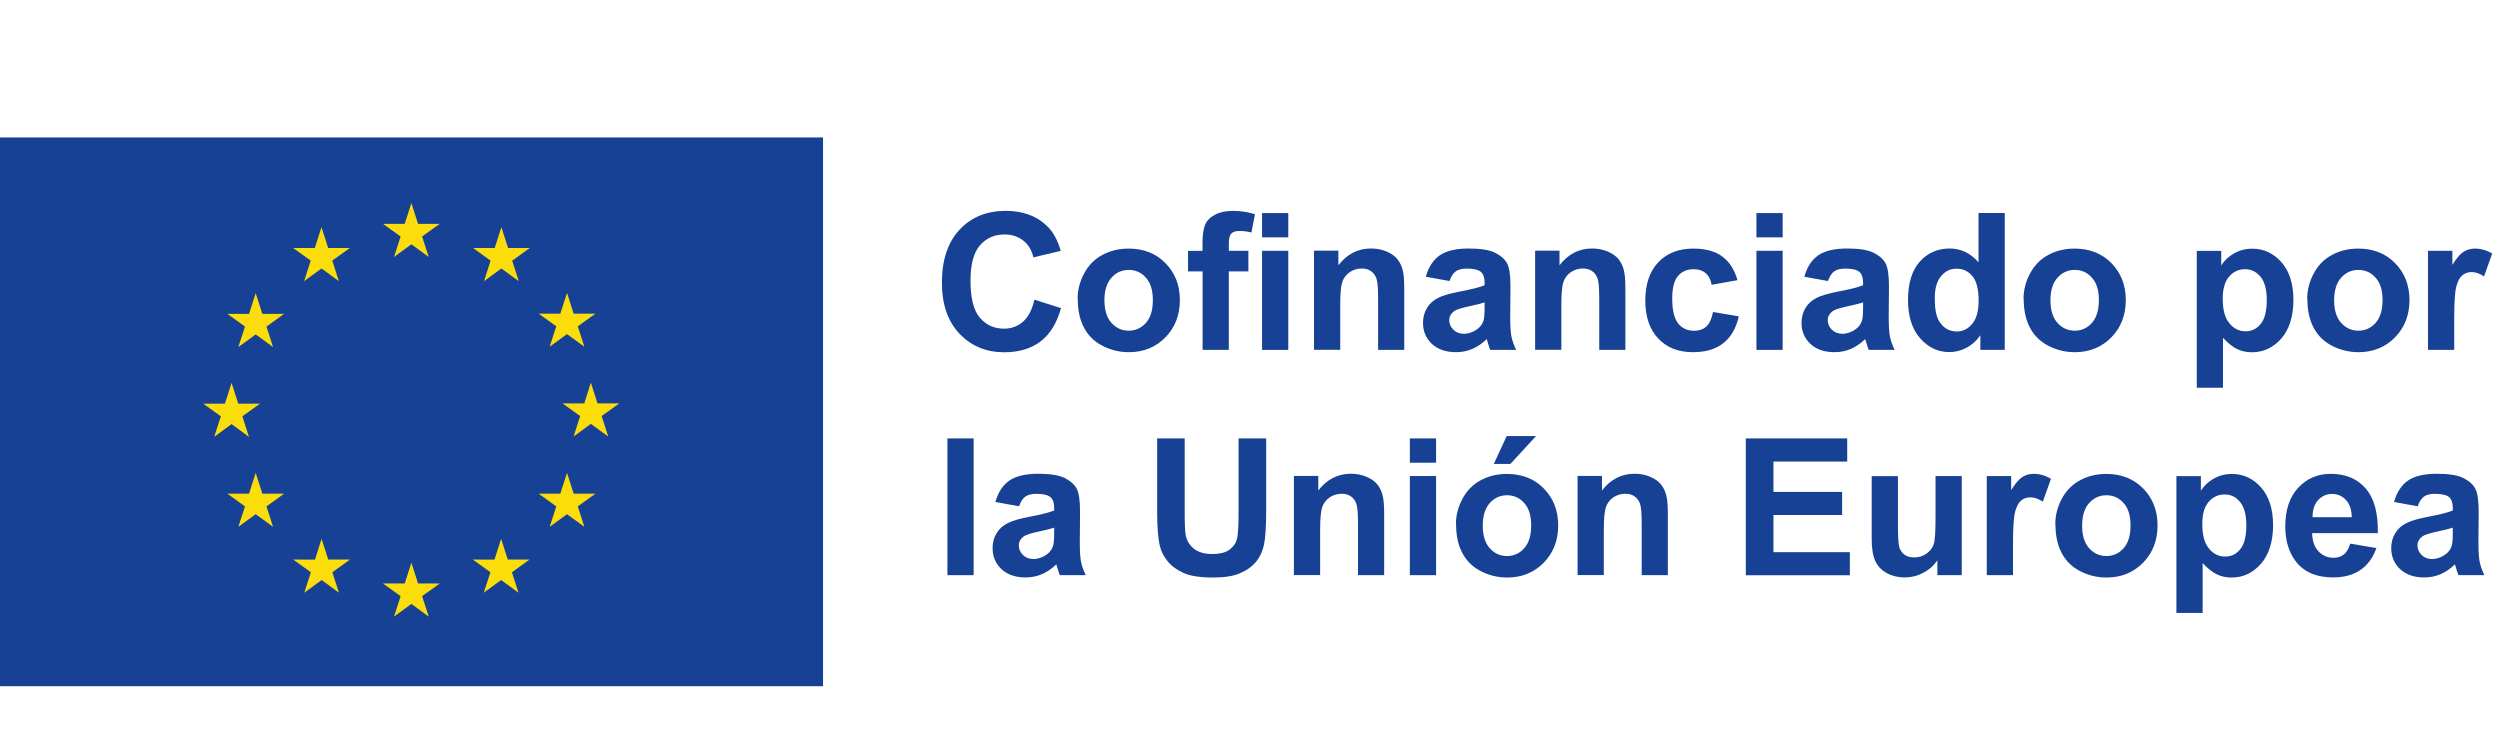 <?xml version="1.0" encoding="UTF-8"?><svg id="a" xmlns="http://www.w3.org/2000/svg" viewBox="0 0 285.01 85.78"><defs><style>.b{fill:#fbdd0b;}.b,.c{stroke-width:0px;}.c{fill:#164194;}</style></defs><rect class="c" y="15.67" width="93.83" height="62.56"/><polyline class="b" points="44.92 29.3 46.9 27.85 48.88 29.3 48.12 26.96 50.13 25.52 47.66 25.52 46.9 23.15 46.14 25.52 43.66 25.52 45.67 26.96 44.92 29.3"/><polyline class="b" points="34.67 32.05 36.65 30.61 38.63 32.05 37.88 29.71 39.89 28.27 37.41 28.27 36.65 25.9 35.89 28.27 33.41 28.27 35.42 29.71 34.67 32.05"/><polyline class="b" points="29.15 33.42 28.39 35.79 25.92 35.78 27.93 37.23 27.17 39.57 29.15 38.12 31.13 39.57 30.38 37.23 32.39 35.78 29.91 35.78 29.15 33.42"/><polyline class="b" points="26.4 48.35 28.38 49.8 27.63 47.46 29.64 46.02 27.16 46.02 26.4 43.65 25.64 46.02 23.17 46.02 25.18 47.46 24.42 49.8 26.4 48.35"/><polyline class="b" points="29.91 56.28 29.15 53.91 28.39 56.28 25.92 56.28 27.93 57.73 27.17 60.06 29.15 58.62 31.13 60.06 30.38 57.73 32.39 56.28 29.91 56.28"/><polyline class="b" points="37.42 63.79 36.66 61.43 35.91 63.8 33.43 63.79 35.44 65.24 34.69 67.57 36.67 66.13 38.64 67.57 37.89 65.24 39.9 63.79 37.42 63.79"/><polyline class="b" points="47.66 66.52 46.9 64.15 46.14 66.52 43.66 66.52 45.67 67.96 44.92 70.3 46.9 68.85 48.88 70.3 48.12 67.96 50.14 66.52 47.66 66.52"/><polyline class="b" points="57.89 63.79 57.13 61.43 56.37 63.8 53.9 63.79 55.91 65.24 55.15 67.57 57.13 66.13 59.11 67.57 58.36 65.24 60.37 63.79 57.89 63.79"/><polyline class="b" points="65.4 56.28 64.64 53.91 63.88 56.28 61.41 56.28 63.42 57.73 62.67 60.06 64.64 58.62 66.62 60.06 65.87 57.73 67.88 56.28 65.4 56.28"/><polyline class="b" points="70.6 45.99 68.12 45.99 67.36 43.62 66.61 45.99 64.13 45.99 66.14 47.43 65.39 49.77 67.36 48.32 69.34 49.77 68.59 47.43 70.6 45.99"/><polyline class="b" points="62.66 39.53 64.64 38.09 66.62 39.53 65.87 37.2 67.88 35.76 65.4 35.76 64.64 33.39 63.88 35.76 61.41 35.76 63.42 37.2 62.66 39.53"/><polyline class="b" points="57.16 25.9 56.4 28.27 53.93 28.27 55.93 29.72 55.18 32.05 57.16 30.61 59.14 32.05 58.39 29.72 60.4 28.27 57.92 28.27 57.16 25.9"/><path class="c" d="M117.91,34.16l3.05.97c-.47,1.7-1.25,2.97-2.33,3.79-1.09.83-2.47,1.24-4.14,1.24-2.07,0-3.77-.71-5.11-2.12-1.33-1.41-2-3.35-2-5.8,0-2.6.67-4.61,2.01-6.05,1.34-1.44,3.1-2.15,5.29-2.15,1.91,0,3.46.56,4.65,1.69.71.67,1.24,1.62,1.6,2.87l-3.12.74c-.18-.81-.57-1.45-1.15-1.91-.59-.47-1.3-.7-2.13-.7-1.16,0-2.09.41-2.81,1.24-.72.83-1.08,2.17-1.08,4.03,0,1.97.35,3.38,1.06,4.21.71.84,1.63,1.26,2.77,1.26.84,0,1.56-.27,2.16-.8.6-.53,1.04-1.37,1.3-2.51Z"/><path class="c" d="M122.85,34.08c0-.99.24-1.95.73-2.88.49-.93,1.18-1.64,2.08-2.13.9-.49,1.9-.73,3.01-.73,1.71,0,3.11.55,4.2,1.66,1.09,1.11,1.64,2.51,1.64,4.21s-.55,3.13-1.65,4.25c-1.1,1.12-2.49,1.69-4.16,1.69-1.04,0-2.02-.23-2.96-.7-.94-.47-1.65-1.15-2.14-2.06-.49-.9-.73-2.01-.73-3.3ZM125.91,34.24c0,1.12.27,1.98.8,2.57s1.19.89,1.97.89,1.43-.3,1.96-.89c.53-.6.79-1.46.79-2.6s-.26-1.96-.79-2.55c-.53-.6-1.18-.89-1.96-.89s-1.44.3-1.97.89c-.53.6-.8,1.45-.8,2.57Z"/><path class="c" d="M135.43,28.6h1.66v-.85c0-.95.1-1.66.3-2.13.2-.47.57-.85,1.12-1.14.54-.29,1.23-.44,2.06-.44s1.68.13,2.5.38l-.4,2.08c-.48-.11-.93-.17-1.37-.17s-.74.1-.93.3c-.19.2-.28.59-.28,1.16v.8h2.23v2.35h-2.23v8.95h-2.99v-8.95h-1.66v-2.35Z"/><path class="c" d="M143.88,27.06v-2.77h2.99v2.77h-2.99ZM143.88,39.89v-11.3h2.99v11.3h-2.99Z"/><path class="c" d="M160.1,39.89h-2.99v-5.77c0-1.22-.06-2.01-.19-2.37-.13-.36-.34-.64-.62-.84-.29-.2-.63-.3-1.04-.3-.52,0-.98.14-1.39.42-.41.28-.69.66-.85,1.13-.15.47-.23,1.33-.23,2.6v5.12h-2.99v-11.3h2.78v1.66c.99-1.28,2.23-1.91,3.72-1.91.66,0,1.26.12,1.81.36.55.24.96.54,1.24.91.28.37.47.79.58,1.26.11.47.16,1.14.16,2.01v7.02Z"/><path class="c" d="M165.26,32.04l-2.71-.49c.3-1.09.83-1.9,1.57-2.43.74-.52,1.85-.79,3.32-.79,1.33,0,2.33.16,2.98.47.65.32,1.11.72,1.38,1.2.27.49.4,1.38.4,2.68l-.03,3.49c0,.99.05,1.72.14,2.2.1.47.27.98.54,1.52h-2.96c-.08-.2-.17-.49-.29-.88-.05-.18-.09-.29-.11-.35-.51.5-1.06.87-1.64,1.12s-1.2.37-1.86.37c-1.16,0-2.08-.32-2.75-.95-.67-.63-1.01-1.43-1.01-2.39,0-.64.15-1.21.46-1.71.3-.5.73-.88,1.28-1.15.55-.27,1.34-.5,2.38-.7,1.4-.26,2.36-.51,2.9-.73v-.3c0-.57-.14-.98-.43-1.23-.28-.24-.82-.37-1.61-.37-.53,0-.95.1-1.24.31-.3.21-.54.58-.72,1.1ZM169.26,34.47c-.38.13-.99.28-1.82.46s-1.37.35-1.63.52c-.39.28-.59.63-.59,1.05s.16.78.47,1.09c.31.3.71.46,1.19.46.54,0,1.05-.18,1.54-.53.36-.27.6-.6.71-.99.08-.26.12-.74.12-1.46v-.6Z"/><path class="c" d="M185.31,39.89h-2.99v-5.77c0-1.22-.06-2.01-.19-2.37-.13-.36-.34-.64-.62-.84-.29-.2-.63-.3-1.04-.3-.52,0-.98.14-1.39.42-.41.28-.69.66-.85,1.13-.15.47-.23,1.33-.23,2.6v5.12h-2.99v-11.3h2.78v1.66c.99-1.28,2.23-1.91,3.72-1.91.66,0,1.26.12,1.81.36.55.24.96.54,1.24.91.28.37.47.79.58,1.26.11.47.16,1.14.16,2.01v7.02Z"/><path class="c" d="M198.08,31.94l-2.95.53c-.1-.59-.32-1.03-.68-1.33-.35-.3-.81-.45-1.37-.45-.74,0-1.34.26-1.78.77-.44.51-.66,1.37-.66,2.58,0,1.34.23,2.29.68,2.84.45.55,1.05.83,1.81.83.57,0,1.03-.16,1.39-.48.36-.32.62-.88.77-1.66l2.94.5c-.31,1.35-.89,2.36-1.76,3.05-.87.69-2.02,1.03-3.48,1.03-1.65,0-2.97-.52-3.95-1.56-.98-1.04-1.47-2.49-1.47-4.33s.49-3.32,1.48-4.36c.99-1.04,2.32-1.56,4-1.56,1.38,0,2.47.3,3.28.89.81.59,1.4,1.49,1.75,2.71Z"/><path class="c" d="M200.24,27.06v-2.77h2.99v2.77h-2.99ZM200.24,39.89v-11.3h2.99v11.3h-2.99Z"/><path class="c" d="M208.41,32.04l-2.71-.49c.3-1.09.83-1.9,1.57-2.43.74-.52,1.85-.79,3.32-.79,1.33,0,2.33.16,2.98.47.65.32,1.11.72,1.38,1.2.27.49.4,1.38.4,2.68l-.03,3.49c0,.99.05,1.72.14,2.2.1.47.27.98.54,1.52h-2.96c-.08-.2-.17-.49-.29-.88-.05-.18-.09-.29-.11-.35-.51.5-1.06.87-1.64,1.12s-1.2.37-1.86.37c-1.16,0-2.08-.32-2.75-.95-.67-.63-1.01-1.43-1.01-2.39,0-.64.15-1.21.46-1.71.3-.5.73-.88,1.28-1.15.55-.27,1.34-.5,2.38-.7,1.4-.26,2.36-.51,2.9-.73v-.3c0-.57-.14-.98-.43-1.23-.28-.24-.82-.37-1.61-.37-.53,0-.95.1-1.24.31-.3.21-.54.58-.72,1.1ZM212.41,34.47c-.38.13-.99.28-1.82.46s-1.37.35-1.63.52c-.39.28-.59.63-.59,1.05s.16.78.47,1.09c.31.3.71.46,1.19.46.54,0,1.05-.18,1.54-.53.36-.27.6-.6.71-.99.08-.26.12-.74.12-1.46v-.6Z"/><path class="c" d="M228.55,39.89h-2.78v-1.66c-.46.65-1.01,1.13-1.63,1.44-.63.32-1.26.47-1.9.47-1.3,0-2.41-.52-3.33-1.57-.93-1.05-1.39-2.5-1.39-4.38s.45-3.37,1.35-4.37c.9-1,2.04-1.49,3.41-1.49,1.26,0,2.35.52,3.28,1.57v-5.62h2.99v15.59ZM220.57,34c0,1.21.17,2.08.5,2.62.48.78,1.16,1.17,2.02,1.17.69,0,1.27-.29,1.76-.88.48-.58.72-1.46.72-2.62,0-1.3-.23-2.23-.7-2.8-.47-.57-1.07-.86-1.8-.86s-1.3.28-1.78.85-.72,1.41-.72,2.53Z"/><path class="c" d="M230.69,34.08c0-.99.24-1.95.73-2.88.49-.93,1.18-1.64,2.08-2.13.9-.49,1.9-.73,3.01-.73,1.71,0,3.11.55,4.2,1.66,1.09,1.11,1.64,2.51,1.64,4.21s-.55,3.13-1.65,4.25c-1.1,1.12-2.49,1.69-4.16,1.69-1.04,0-2.02-.23-2.96-.7-.94-.47-1.65-1.15-2.14-2.06-.49-.9-.73-2.01-.73-3.3ZM233.76,34.24c0,1.12.27,1.98.8,2.57s1.19.89,1.97.89,1.43-.3,1.96-.89c.53-.6.79-1.46.79-2.6s-.26-1.96-.79-2.55c-.53-.6-1.18-.89-1.96-.89s-1.44.3-1.97.89-.8,1.45-.8,2.57Z"/><path class="c" d="M250.44,28.6h2.79v1.66c.36-.57.85-1.03,1.47-1.38s1.3-.53,2.05-.53c1.31,0,2.43.51,3.34,1.54s1.37,2.46,1.37,4.3-.46,3.35-1.38,4.4c-.92,1.05-2.04,1.57-3.35,1.57-.62,0-1.19-.12-1.7-.37-.51-.25-1.04-.67-1.6-1.28v5.69h-2.99v-15.59ZM253.4,34.05c0,1.27.25,2.21.76,2.81.5.61,1.12.91,1.84.91s1.27-.28,1.73-.84c.46-.56.69-1.47.69-2.74,0-1.18-.24-2.06-.71-2.64-.48-.57-1.06-.86-1.77-.86s-1.34.28-1.82.85c-.48.56-.72,1.4-.72,2.51Z"/><path class="c" d="M263.03,34.08c0-.99.24-1.95.73-2.88.49-.93,1.18-1.64,2.08-2.13.9-.49,1.9-.73,3.01-.73,1.71,0,3.11.55,4.2,1.66,1.09,1.11,1.64,2.51,1.64,4.21s-.55,3.13-1.65,4.25c-1.1,1.12-2.49,1.69-4.16,1.69-1.04,0-2.02-.23-2.96-.7-.94-.47-1.65-1.15-2.14-2.06-.49-.9-.73-2.01-.73-3.3ZM266.1,34.24c0,1.12.27,1.98.8,2.57s1.19.89,1.97.89,1.43-.3,1.96-.89c.53-.6.79-1.46.79-2.6s-.26-1.96-.79-2.55c-.53-.6-1.18-.89-1.96-.89s-1.44.3-1.97.89c-.53.6-.8,1.45-.8,2.57Z"/><path class="c" d="M279.79,39.89h-2.99v-11.3h2.78v1.61c.47-.76.9-1.26,1.28-1.5.38-.24.81-.36,1.29-.36.68,0,1.34.19,1.97.56l-.93,2.61c-.5-.33-.97-.49-1.4-.49s-.77.12-1.06.35c-.29.23-.52.65-.69,1.25-.17.6-.25,1.87-.25,3.79v3.49Z"/><path class="c" d="M108.01,65.57v-15.59h2.99v15.59h-2.99Z"/><path class="c" d="M116.19,57.72l-2.71-.49c.3-1.09.83-1.9,1.57-2.43.74-.52,1.85-.79,3.32-.79,1.33,0,2.33.16,2.98.47.65.32,1.11.72,1.38,1.2.27.49.4,1.38.4,2.68l-.03,3.49c0,.99.05,1.73.14,2.2.1.47.27.98.54,1.52h-2.96c-.08-.2-.17-.49-.29-.88-.05-.18-.09-.29-.11-.35-.51.5-1.06.87-1.64,1.12s-1.2.37-1.86.37c-1.16,0-2.08-.32-2.75-.95-.67-.63-1.01-1.43-1.01-2.39,0-.64.15-1.21.46-1.71.3-.5.73-.88,1.28-1.15.55-.27,1.34-.5,2.38-.7,1.4-.26,2.36-.51,2.9-.73v-.3c0-.57-.14-.98-.43-1.23-.28-.24-.82-.37-1.61-.37-.53,0-.95.1-1.24.31-.3.21-.54.58-.72,1.1ZM120.19,60.15c-.38.13-.99.28-1.82.46-.83.18-1.37.35-1.63.52-.39.28-.59.63-.59,1.05s.16.78.47,1.09c.31.3.71.46,1.19.46.54,0,1.05-.18,1.54-.53.36-.27.6-.6.71-.99.08-.26.12-.74.12-1.46v-.6Z"/><path class="c" d="M131.91,49.98h3.15v8.45c0,1.34.04,2.21.12,2.61.13.64.46,1.15.96,1.54.51.39,1.2.58,2.08.58s1.57-.18,2.02-.55c.45-.37.73-.81.82-1.35s.14-1.41.14-2.65v-8.63h3.15v8.19c0,1.87-.09,3.19-.26,3.97-.17.77-.48,1.42-.94,1.96-.46.53-1.07.96-1.83,1.27-.77.32-1.77.47-3,.47-1.49,0-2.62-.17-3.39-.52s-1.38-.79-1.82-1.34c-.45-.55-.74-1.13-.88-1.73-.21-.89-.31-2.21-.31-3.96v-8.32Z"/><path class="c" d="M157.81,65.57h-2.99v-5.77c0-1.22-.06-2.01-.19-2.37-.13-.36-.34-.64-.62-.84-.29-.2-.63-.3-1.04-.3-.52,0-.98.14-1.39.42-.41.28-.69.66-.85,1.13-.15.47-.23,1.33-.23,2.6v5.12h-2.99v-11.3h2.78v1.66c.99-1.28,2.23-1.91,3.72-1.91.66,0,1.26.12,1.81.36.55.24.96.54,1.24.91.28.37.47.79.58,1.26.11.47.16,1.14.16,2.01v7.02Z"/><path class="c" d="M160.73,52.75v-2.77h2.99v2.77h-2.99ZM160.73,65.57v-11.3h2.99v11.3h-2.99Z"/><path class="c" d="M165.98,59.77c0-.99.24-1.95.73-2.88.49-.93,1.18-1.64,2.08-2.13.9-.49,1.9-.73,3.01-.73,1.71,0,3.11.55,4.2,1.66,1.09,1.11,1.64,2.51,1.64,4.21s-.55,3.13-1.65,4.25c-1.1,1.12-2.49,1.69-4.16,1.69-1.04,0-2.02-.23-2.96-.7-.94-.47-1.65-1.15-2.14-2.06-.49-.9-.73-2.01-.73-3.3ZM169.04,59.93c0,1.12.27,1.98.8,2.57.53.6,1.19.89,1.97.89s1.43-.3,1.96-.89c.53-.6.79-1.46.79-2.6s-.26-1.96-.79-2.55c-.53-.6-1.18-.89-1.96-.89s-1.44.3-1.97.89c-.53.6-.8,1.45-.8,2.57ZM170.3,52.89l1.47-3.18h3.35l-2.93,3.18h-1.89Z"/><path class="c" d="M190.15,65.57h-2.99v-5.77c0-1.22-.06-2.01-.19-2.37-.13-.36-.34-.64-.62-.84-.29-.2-.63-.3-1.04-.3-.52,0-.98.14-1.39.42-.41.28-.69.66-.85,1.13-.15.47-.23,1.33-.23,2.6v5.12h-2.99v-11.3h2.78v1.66c.99-1.28,2.23-1.91,3.72-1.91.66,0,1.26.12,1.81.36.55.24.96.54,1.24.91.28.37.47.79.58,1.26.11.47.16,1.14.16,2.01v7.02Z"/><path class="c" d="M199.03,65.57v-15.59h11.56v2.64h-8.41v3.46h7.83v2.63h-7.83v4.24h8.71v2.63h-11.86Z"/><path class="c" d="M220.87,65.57v-1.69c-.41.6-.95,1.08-1.62,1.43-.67.35-1.38.52-2.12.52s-1.44-.17-2.04-.5c-.6-.33-1.04-.8-1.31-1.4-.27-.6-.4-1.44-.4-2.5v-7.15h2.99v5.19c0,1.59.05,2.56.16,2.92s.31.64.6.85c.29.21.66.31,1.11.31.51,0,.97-.14,1.37-.42.4-.28.68-.63.83-1.04s.22-1.43.22-3.05v-4.77h2.99v11.3h-2.78Z"/><path class="c" d="M229.49,65.57h-2.99v-11.3h2.78v1.61c.47-.76.9-1.26,1.28-1.5.38-.24.81-.36,1.29-.36.68,0,1.34.19,1.97.56l-.93,2.61c-.5-.33-.97-.49-1.4-.49s-.77.12-1.06.35c-.29.23-.52.65-.69,1.25-.17.6-.25,1.87-.25,3.79v3.49Z"/><path class="c" d="M234.31,59.77c0-.99.24-1.95.73-2.88.49-.93,1.18-1.64,2.08-2.13.9-.49,1.9-.73,3.01-.73,1.71,0,3.11.55,4.2,1.66,1.09,1.11,1.64,2.51,1.64,4.21s-.55,3.13-1.65,4.25c-1.1,1.12-2.49,1.69-4.16,1.69-1.04,0-2.02-.23-2.96-.7-.94-.47-1.65-1.15-2.14-2.06-.49-.9-.73-2.01-.73-3.3ZM237.37,59.93c0,1.12.27,1.98.8,2.57s1.19.89,1.97.89,1.43-.3,1.96-.89c.53-.6.79-1.46.79-2.6s-.26-1.96-.79-2.55c-.53-.6-1.18-.89-1.96-.89s-1.44.3-1.97.89c-.53.6-.8,1.45-.8,2.57Z"/><path class="c" d="M248.12,54.28h2.79v1.66c.36-.57.85-1.03,1.47-1.38.62-.35,1.3-.53,2.05-.53,1.31,0,2.43.51,3.34,1.54s1.37,2.46,1.37,4.3-.46,3.35-1.38,4.4c-.92,1.05-2.04,1.57-3.35,1.57-.62,0-1.19-.12-1.7-.37-.51-.25-1.04-.67-1.6-1.28v5.69h-2.99v-15.59ZM251.07,59.73c0,1.27.25,2.21.76,2.81.5.61,1.12.91,1.84.91s1.27-.28,1.73-.84c.46-.56.69-1.47.69-2.74,0-1.18-.24-2.06-.71-2.64s-1.06-.86-1.77-.86-1.34.28-1.82.85c-.48.56-.72,1.4-.72,2.51Z"/><path class="c" d="M267.94,61.98l2.98.5c-.38,1.09-.99,1.92-1.81,2.49-.83.57-1.86.86-3.1.86-1.96,0-3.42-.64-4.36-1.93-.74-1.03-1.12-2.33-1.12-3.89,0-1.87.49-3.34,1.47-4.4.98-1.06,2.22-1.59,3.71-1.59,1.68,0,3.01.55,3.98,1.66.97,1.11,1.44,2.81,1.39,5.1h-7.49c.02.89.26,1.58.72,2.07.46.49,1.04.74,1.72.74.47,0,.86-.13,1.18-.38s.56-.67.72-1.23ZM268.11,58.96c-.02-.87-.24-1.52-.67-1.97-.43-.45-.94-.68-1.55-.68-.65,0-1.19.24-1.62.71-.43.48-.63,1.12-.63,1.94h4.47Z"/><path class="c" d="M275.64,57.72l-2.71-.49c.3-1.09.83-1.9,1.57-2.43.74-.52,1.85-.79,3.32-.79,1.33,0,2.33.16,2.98.47.65.32,1.11.72,1.38,1.2.27.49.4,1.38.4,2.68l-.03,3.49c0,.99.05,1.73.14,2.2.1.47.27.98.54,1.52h-2.96c-.08-.2-.17-.49-.29-.88-.05-.18-.09-.29-.11-.35-.51.5-1.06.87-1.64,1.12s-1.2.37-1.86.37c-1.16,0-2.08-.32-2.75-.95-.67-.63-1.01-1.43-1.01-2.39,0-.64.15-1.21.46-1.71.3-.5.73-.88,1.28-1.15.55-.27,1.34-.5,2.38-.7,1.4-.26,2.36-.51,2.9-.73v-.3c0-.57-.14-.98-.43-1.23-.28-.24-.82-.37-1.61-.37-.53,0-.95.1-1.24.31-.3.21-.54.58-.72,1.1ZM279.64,60.15c-.38.13-.99.28-1.82.46s-1.37.35-1.63.52c-.39.28-.59.63-.59,1.05s.16.78.47,1.09.71.46,1.19.46c.54,0,1.05-.18,1.54-.53.36-.27.6-.6.71-.99.08-.26.12-.74.12-1.46v-.6Z"/></svg>